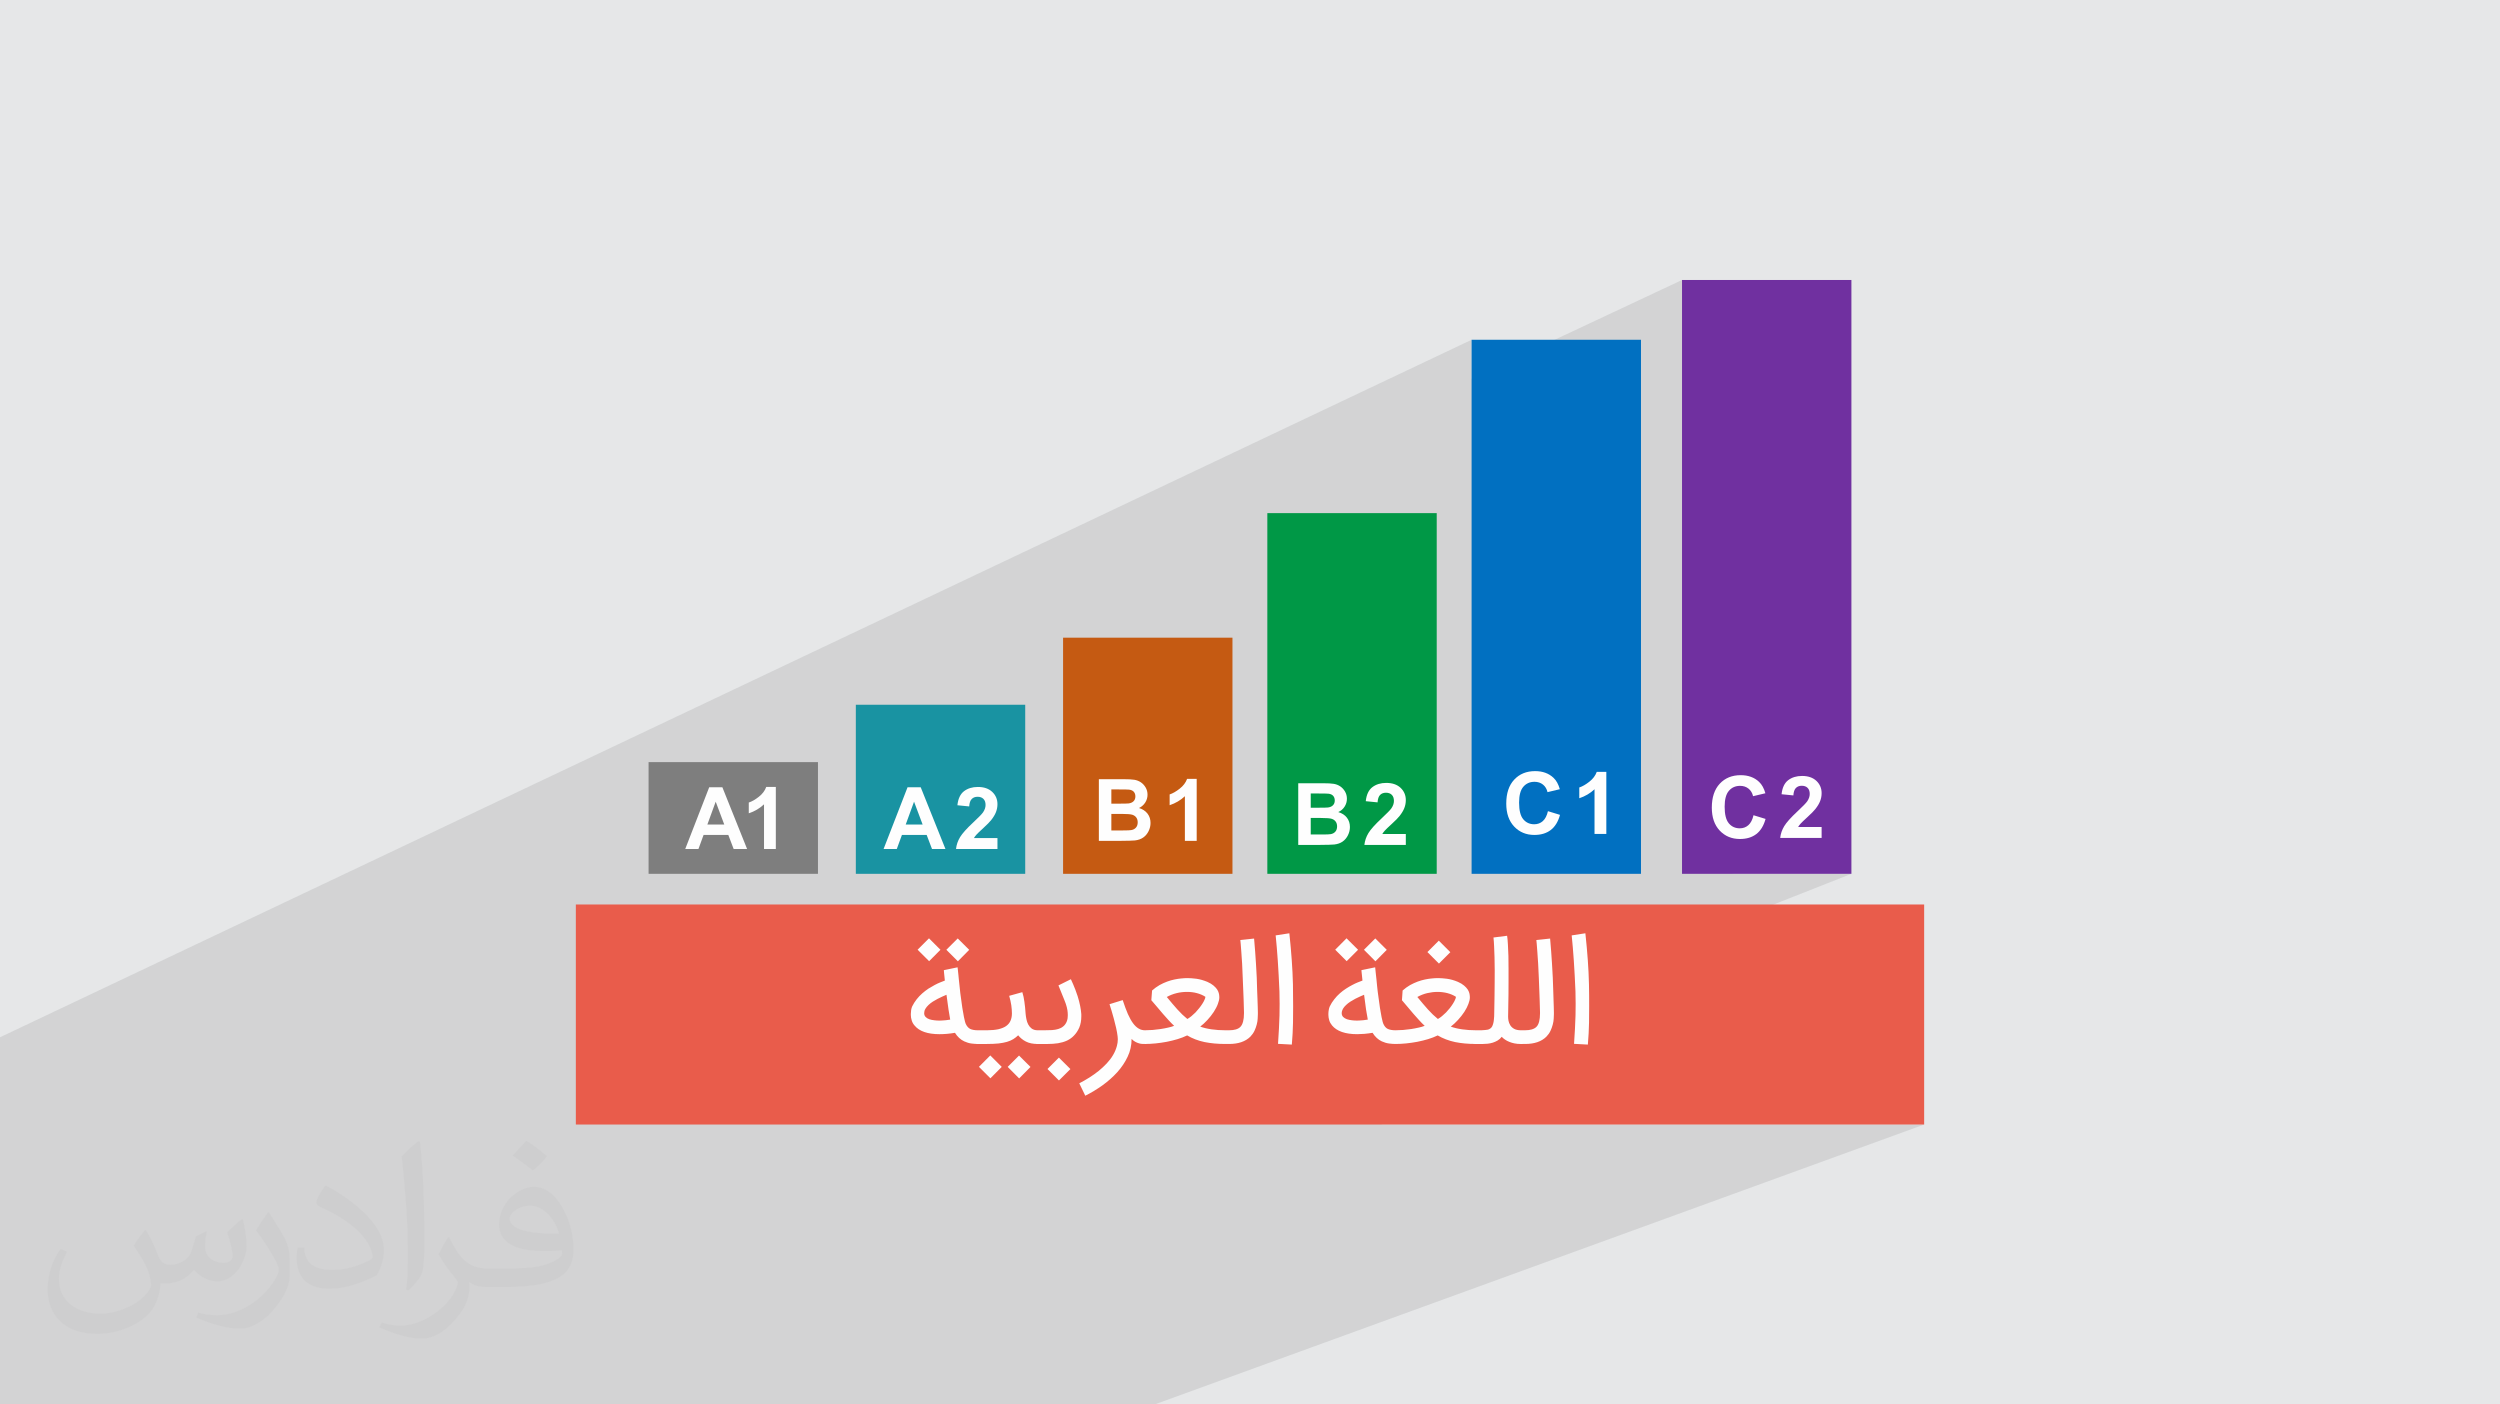 <?xml version="1.0" encoding="UTF-8"?>
<!DOCTYPE svg PUBLIC "-//W3C//DTD SVG 1.1//EN" "http://www.w3.org/Graphics/SVG/1.1/DTD/svg11.dtd">
<!-- Creator: CorelDRAW 2020 (64-Bit) -->
<svg xmlns="http://www.w3.org/2000/svg" xml:space="preserve" width="94.192mm" height="52.917mm" version="1.1" style="shape-rendering:geometricPrecision; text-rendering:geometricPrecision; image-rendering:optimizeQuality; fill-rule:evenodd; clip-rule:evenodd"
viewBox="0 0 9404.92 5283.66"
 xmlns:xlink="http://www.w3.org/1999/xlink"
 xmlns:xodm="http://www.corel.com/coreldraw/odm/2003">
 <defs>
  <style type="text/css">
   <![CDATA[
    .fil10 {fill:#E95C4B}
    .fil4 {fill:#009846}
    .fil3 {fill:#0170C1}
    .fil6 {fill:#1993A2}
    .fil8 {fill:#7030A0}
    .fil7 {fill:#7E7E7E}
    .fil5 {fill:#C55A12}
    .fil0 {fill:#E6E7E8}
    .fil11 {fill:#FEFEFE;fill-rule:nonzero}
    .fil9 {fill:#FEFEFE;fill-rule:nonzero}
    .fil2 {fill:#373435;fill-opacity:0.031}
    .fil1 {fill:#2B2A29;fill-opacity:0.102}
   ]]>
  </style>
 </defs>
 <g id="Layer_x0020_1">
  <polygon class="fil0" points="-0,0 9404.92,0 9404.92,5283.66 -0,5283.66 "/>
  <polygon class="fil1" points="1172.6,5283.66 1165.87,5283.66 1165.19,5283.66 1149.62,5283.66 1149.03,5283.66 1141.1,5283.66 1139.95,5283.66 1136.32,5283.66 1131.8,5283.66 1129.74,5283.66 1121.46,5283.66 1119.02,5283.66 1118.52,5283.66 1115.21,5283.66 1112.97,5283.66 1112.38,5283.66 1101.58,5283.66 1097.72,5283.66 1096.89,5283.66 1083.25,5283.66 1071.25,5283.66 1061.82,5283.66 1053.16,5283.66 1052.76,5283.66 1052.42,5283.66 1051.59,5283.66 1047.53,5283.66 1027.23,5283.66 1022.91,5283.66 1016.08,5283.66 997.47,5283.66 992.69,5283.66 992.54,5283.66 992.39,5283.66 986.22,5283.66 984.64,5283.66 979.3,5283.66 975.94,5283.66 973.22,5283.66 962.94,5283.66 947.47,5283.66 936.47,5283.66 936.46,5283.66 929.1,5283.66 923.73,5283.66 921.78,5283.66 917.5,5283.66 917.48,5283.66 913.5,5283.66 910.32,5283.66 896.01,5283.66 895.78,5283.66 895.73,5283.66 893.75,5283.66 891.39,5283.66 890.62,5283.66 887.48,5283.66 872.21,5283.66 868.49,5283.66 868.41,5283.66 864.43,5283.66 863.43,5283.66 851.58,5283.66 848.49,5283.66 840.27,5283.66 837.24,5283.66 832.74,5283.66 812.31,5283.66 811.11,5283.66 809.87,5283.66 807.33,5283.66 802.85,5283.66 792.77,5283.66 783.97,5283.66 782.37,5283.66 776.11,5283.66 771.18,5283.66 762.05,5283.66 741.63,5283.66 733.33,5283.66 694.65,5283.66 691.13,5283.66 690.9,5283.66 690.17,5283.66 686.18,5283.66 683.95,5283.66 678.45,5283.66 673.02,5283.66 670.84,5283.66 668.59,5283.66 651.66,5283.66 626.59,5283.66 624.74,5283.66 623.42,5283.66 610.38,5283.66 604.21,5283.66 598.52,5283.66 588.37,5283.66 578.56,5283.66 569.88,5283.66 568.22,5283.66 567.43,5283.66 566.88,5283.66 556.34,5283.66 555.21,5283.66 553.72,5283.66 549.67,5283.66 548.77,5283.66 548.42,5283.66 542.89,5283.66 538.87,5283.66 538.63,5283.66 531.37,5283.66 529.78,5283.66 524.92,5283.66 518.05,5283.66 516.85,5283.66 513.75,5283.66 508.97,5283.66 508.23,5283.66 504.21,5283.66 501.17,5283.66 498.76,5283.66 493.47,5283.66 484.15,5283.66 476.26,5283.66 460.3,5283.66 453.72,5283.66 452.07,5283.66 436,5283.66 432.88,5283.66 431.58,5283.66 423.8,5283.66 382.62,5283.66 372.53,5283.66 372.42,5283.66 371.91,5283.66 369.14,5283.66 369.03,5283.66 339.67,5283.66 339.33,5283.66 336.35,5283.66 324.02,5283.66 313.68,5283.66 313.61,5283.66 309.92,5283.66 309.9,5283.66 308.9,5283.66 304.48,5283.66 297.29,5283.66 281.17,5283.66 272.28,5283.66 260.65,5283.66 258.77,5283.66 235.66,5283.66 225.8,5283.66 219.39,5283.66 215.58,5283.66 212.54,5283.66 198.68,5283.66 195.21,5283.66 191.57,5283.66 179.46,5283.66 176.07,5283.66 156.54,5283.66 153.97,5283.66 139.29,5283.66 131.33,5283.66 121.56,5283.66 112.49,5283.66 109.54,5283.66 102.79,5283.66 101.68,5283.66 91.82,5283.66 84.65,5283.66 84.21,5283.66 78.6,5283.66 58.7,5283.66 55.89,5283.66 36.65,5283.66 35.77,5283.66 33.08,5283.66 28.16,5283.66 21.34,5283.66 2.23,5283.66 -0,5283.66 -0,5281.16 -0,5274.14 -0,5268.37 -0,5264.81 -0,5261.26 -0,5259.96 -0,5258.93 -0,5258.2 -0,5256.24 -0,5254.72 -0,5252.23 -0,5251.92 -0,5251.33 -0,5251.14 -0,5251.13 -0,5247.9 -0,5240.35 -0,5232.34 -0,5227.74 -0,5220.48 -0,5220.35 -0,5205.57 -0,5201.72 -0,5201.21 -0,5201.13 -0,5200.67 -0,5200.48 -0,5198.63 -0,5198.33 -0,5189.71 -0,5184.33 -0,5179.77 -0,5175.66 -0,5175.46 -0,5171.36 -0,5170.77 -0,5169.82 -0,5167.76 -0,5165.73 -0,5163.45 -0,5158.27 -0,5156.17 -0,5156.07 -0,5147.2 -0,5142.38 -0,5134.25 -0,5119.68 -0,5114.87 -0,5102.87 -0,5102.02 -0,5096.89 -0,5093.13 -0,5086.07 -0,5080.15 -0,5052.32 -0,5038.56 -0,5016.89 -0,5012.66 -0,5011.59 -0,4998.44 -0,4974.62 -0,4971.62 -0,4970.79 -0,4963.04 -0,4959.96 -0,4944.69 -0,4943.64 -0,4940.18 -0,4936.48 -0,4909.77 -0,4909.61 -0,4909.26 -0,4901.16 -0,4897.07 -0,4889.8 -0,4883.57 -0,4881.88 -0,4880.2 -0,4878.75 -0,4868.05 -0,4856.43 -0,4852.71 -0,4841.22 -0,4829.3 -0,4811.85 -0,4810.15 -0,4805.12 -0,4794.27 -0,4770.83 -0,4765.37 -0,4763.48 -0,4758.83 -0,4751.27 -0,4736.52 -0,4717.37 -0,4715.81 -0,4693.52 -0,4693.3 -0,4659.17 -0,4659.09 -0,4654.24 -0,4650.25 -0,4645.12 -0,4638.35 -0,4636.57 -0,4625.08 -0,4607.56 -0,4599.24 -0,4561.36 -0,4523.45 -0,4511.04 -0,4503.59 -0,4466.89 -0,4398.67 -0,4391.39 -0,4390.07 -0,4351.31 -0,4349.04 -0,4348.01 -0,4341.21 -0,4321.56 -0,4311.93 -0,4311.38 -0,4300.58 -0,4285.64 -0,4256.56 -0,4243.66 -0,4217.94 -0,4197.07 -0,4147.8 -0,4146.76 -0,4023.83 -0,4013.44 -0,3902.18 5536.11,1278.16 5536.11,1424.88 6327.73,1053.26 6327.73,2996.73 6504.33,2924.16 6514.47,2920.66 6525.19,2918.15 6536.49,2916.64 6548.4,2916.15 6558.8,2916.54 6568.7,2917.72 6578.1,2919.7 6587,2922.46 6595.39,2926.01 6603.29,2930.34 6610.69,2935.47 6617.58,2941.37 6621.43,2945.29 6625.02,2949.63 6628.37,2954.38 6631.45,2959.52 6634.3,2965.08 6636.16,2969.37 6744.18,2925.31 6750.54,2923.06 6757.23,2921.31 6764.25,2920.06 6771.6,2919.31 6779.28,2919.06 6787.63,2919.35 6795.53,2920.23 6802.96,2921.68 6809.94,2923.71 6816.46,2926.32 6822.53,2929.51 6828.13,2933.29 6833.28,2937.63 6837.88,2942.42 6841.86,2947.48 6845.23,2952.83 6847.98,2958.46 6850.13,2964.37 6851.66,2970.57 6852.58,2977.05 6852.89,2983.82 6852.8,2987.73 6852.54,2991.58 6852.09,2995.39 6851.48,2999.14 6850.68,3002.85 6849.72,3006.53 6848.58,3010.15 6847.26,3013.74 6845.77,3017.3 6844.06,3020.91 6842.14,3024.56 6840.01,3028.26 6837.69,3031.98 6835.15,3035.76 6832.4,3039.59 6829.44,3043.45 6827.23,3046.18 6824.61,3049.19 6821.57,3052.48 6818.13,3056.05 6814.26,3059.9 6810.01,3064.03 6805.35,3068.44 6800.27,3073.15 6795.23,3077.79 6790.68,3082.01 6786.61,3085.84 6783.02,3089.25 6779.93,3092.26 6777.31,3094.85 6775.18,3097.06 6773.55,3098.86 6772.16,3100.44 6770.85,3102 6769.61,3103.57 6768.43,3105.12 6767.33,3106.67 6766.3,3108.2 6765.33,3109.72 6764.42,3111.23 6852.89,3111.23 6852.89,3152.39 6515.63,3287.25 6964.94,3287.25 5976.87,3677.11 5977.04,3681.53 5977.38,3692.41 5977.64,3703.11 5977.87,3713.97 5978.04,3724.66 5978.16,3735.2 5978.24,3745.57 5978.29,3755.77 5978.32,3765.82 5978.33,3775.69 5978.33,3785.4 5978.33,3791.42 5978.32,3797.94 5978.31,3804.96 5978.27,3812.47 5978.22,3820.48 5978.14,3828.97 5978.02,3837.95 5977.87,3847.42 5977.65,3857.12 5977.34,3867 5976.94,3877.04 5976.44,3887.25 5975.84,3897.63 5975.14,3908.16 5974.35,3918.86 5973.44,3929.71 5196.26,4230.42 7238.62,4230.42 4343.06,5283.66 2474.13,5283.66 2289.25,5283.66 2283.45,5283.66 2266.34,5283.66 2249.44,5283.66 2229.98,5283.66 2183.02,5283.66 2156.03,5283.66 2148.96,5283.66 2140.38,5283.66 2138.31,5283.66 2136.4,5283.66 2135.75,5283.66 2131.89,5283.66 2126.7,5283.66 2122.55,5283.66 2117.6,5283.66 2099.03,5283.66 2096.59,5283.66 2096.57,5283.66 2090.58,5283.66 2083.24,5283.66 2047.86,5283.66 2037.13,5283.66 2010.71,5283.66 2009.75,5283.66 2004.11,5283.66 2002.85,5283.66 1994.16,5283.66 1979.62,5283.66 1975.06,5283.66 1974.56,5283.66 1970.31,5283.66 1968.02,5283.66 1963.74,5283.66 1936.76,5283.66 1921.55,5283.66 1905.24,5283.66 1892.94,5283.66 1892.83,5283.66 1891.38,5283.66 1871.88,5283.66 1860.52,5283.66 1828.52,5283.66 1826.9,5283.66 1787.92,5283.66 1783.14,5283.66 1781.46,5283.66 1766.53,5283.66 1761.59,5283.66 1753.25,5283.66 1753.24,5283.66 1748.74,5283.66 1729.84,5283.66 1728.06,5283.66 1711.13,5283.66 1711.05,5283.66 1706.94,5283.66 1706.57,5283.66 1701.95,5283.66 1678.96,5283.66 1678.58,5283.66 1669.17,5283.66 1667.4,5283.66 1666.21,5283.66 1640.76,5283.66 1640.52,5283.66 1610.53,5283.66 1604.63,5283.66 1592.88,5283.66 1569.47,5283.66 1566.78,5283.66 1560.93,5283.66 1548.77,5283.66 1530.08,5283.66 1524.61,5283.66 1523.13,5283.66 1514.9,5283.66 1510.67,5283.66 1502.99,5283.66 1502.66,5283.66 1501.22,5283.66 1498.42,5283.66 1496.27,5283.66 1495.69,5283.66 1479.17,5283.66 1477.58,5283.66 1467.08,5283.66 1463.83,5283.66 1458.14,5283.66 1451.83,5283.66 1449.4,5283.66 1436.73,5283.66 1425.37,5283.66 1420.15,5283.66 1414.19,5283.66 1395.8,5283.66 1384.55,5283.66 1382.48,5283.66 1375.43,5283.66 1375.31,5283.66 1369.84,5283.66 1363.34,5283.66 1362.48,5283.66 1352.56,5283.66 1344.33,5283.66 1337.94,5283.66 1331.35,5283.66 1317.66,5283.66 1316.54,5283.66 1313.23,5283.66 1310.41,5283.66 1307.37,5283.66 1306.43,5283.66 1300.7,5283.66 1298.25,5283.66 1295.42,5283.66 1292.35,5283.66 1289.17,5283.66 1285.63,5283.66 1277.31,5283.66 1276.04,5283.66 1273.72,5283.66 1265.05,5283.66 1254.66,5283.66 1254.65,5283.66 1243,5283.66 1239.07,5283.66 1232.06,5283.66 1229.5,5283.66 1228.33,5283.66 1209.94,5283.66 1196.94,5283.66 1196.52,5283.66 1193.96,5283.66 1188.48,5283.66 1184.97,5283.66 1184.28,5283.66 1184.27,5283.66 1184.23,5283.66 1181.26,5283.66 1179.86,5283.66 "/>
  <path class="fil2" d="M548.54 4627.69c17.95,27.21 29.6,53.36 40.96,82.43 8.45,16.91 12.93,48.09 52.57,48.09 11.61,0 28.28,-3.42 43.06,-11.61 16.63,-8.73 29.32,-21.94 35.94,-42l15.85 -53.36 38.57 -19.02 2.64 2.64c-5.27,20.09 -6.59,39.36 -6.59,54.43 0,44.63 38.57,61.56 69.22,61.56 17.95,0 34.09,-8.73 34.09,-25.11 0,-21.13 -8.98,-57.06 -20.62,-89.29 17.95,-17.95 35.94,-35.94 56.53,-50.47l3.17 1.6c8.98,38.04 14,75.56 14,100.66 0,24.57 -10.83,51.79 -19.81,69.49 -18.49,34.87 -51.25,62.62 -90.87,62.62 -30.1,0 -63.65,-15.07 -86.66,-43.06l-1.32 0c-21.66,26.96 -55.22,51.25 -108.86,51.25l-16.63 0c-2.64,35.41 -10.29,60.49 -21.94,82.95 -31.95,62.34 -126.81,106.47 -216.1,106.47 -124.17,0 -186.51,-71.59 -186.51,-166.96 0,-58.91 19.27,-113.6 48.88,-152.42l24.29 10.04c-18.49,35.41 -30.91,68.68 -30.91,101.45 0,89.29 72.66,131.83 156.4,131.83 77.68,0 173.83,-49.41 191.28,-106.72 -6.59,-62.62 -30.1,-91.93 -66.04,-148.99 10.83,-19.02 24.83,-38.04 42.28,-58.38l3.17 0 0 0 0 0 -0.02 -0.09zm1432.13 -336.04c26.15,16.39 51.79,35.66 76.87,57.85 -14,19.81 -31.45,37.79 -53.11,53.64 -25.11,-20.34 -50.19,-37.79 -75.84,-56.27 17.42,-19.55 34.62,-38.29 52.04,-55.22l0 0 0 0 0 0 0 0 0 0 0.03 0zm13.47 244.11c-42.28,0 -76.87,27.75 -76.87,48.34 0,44.13 84.53,57.85 185.72,57.31 -12.68,-51.79 -57.06,-105.68 -108.86,-105.68l0.01 0.03zm-94.86 236.19c54.96,0 103.04,-1.6 139.74,-10.83 40.96,-10.29 75.56,-30.91 75.56,-45.17 0,-3.7 0,-8.19 -1.32,-11.89 -22.98,2.11 -49.41,2.11 -72.38,2.11 -74.49,0 -131.55,-16.91 -154.02,-58.66 -5.55,-11.61 -9.51,-24.57 -9.51,-39.36 0,-40.43 17.42,-79.79 48.09,-107 25.61,-22.45 53.89,-36.44 82.67,-36.44 52.04,0 93.51,41.75 122.57,107.54 15.85,35.94 26.68,77.4 26.68,129.72 0,34.87 -9.51,64.19 -31.17,85.85 -40.43,39.11 -114.92,53.89 -229.04,53.89l-51.79 0 0 0 -13.47 0c-28.28,0 -48.62,-5.02 -64.72,-17.42l-2.64 0c0.79,6.59 1.32,12.93 1.32,19.02 0,25.61 -8.45,58.38 -25.61,84.53 -50.72,75.3 -105.68,108.04 -153.24,108.04 -48.09,0 -107,-18.49 -160.11,-42.54l9.51 -18.49c17.17,7.13 40.96,11.89 73.7,11.89 85.85,0 198.66,-82.43 212.66,-163 -3.17,-6.59 -8.98,-15.32 -17.17,-24.57 -25.11,-29.85 -40.96,-54.68 -55.75,-80.83 12.68,-25.11 24.29,-45.17 35.13,-63.4l4.49 -0.53c36.72,74.77 69.99,117.55 144.23,117.55l11.61 0 0 0 53.89 0 0 0 0 0 0 0 0 0 0 0 0.09 0.01zm-371.98 79c6.34,-34.34 6.87,-72.91 6.87,-108.86l0 -53.36c0,-99.6 -12.68,-244.36 -22.98,-338.68 17.95,-19.27 43.06,-42 62.87,-57.31l5.81 1.6c13.47,118.62 16.63,256 16.63,383.06 0,33.3 -1.32,65.79 -4.49,89.55 -1.85,30.1 -19.27,52.83 -56.53,87.7l-8.19 -3.7zm-382.8 -157.19c1.85,46.77 24.83,83.49 105.15,83.49 49.93,0 92.19,-12.93 138.96,-35.13 8.45,-3.7 12.93,-8.73 12.93,-12.93 0,-29.32 -22.45,-68.15 -60.23,-103.55 -36.72,-33.3 -85.34,-62.62 -130.76,-82.18 -15.6,-6.59 -20.62,-13.47 -20.62,-20.09 0,-13.47 17.95,-41.75 32.77,-62.09l5.02 -0.53c52.04,27.21 110.17,67.64 153.24,112.53 39.11,41.47 63.4,83.49 63.4,129.19 0,33.81 -10.29,65.51 -26.96,95.11 -57.06,28.79 -117.83,50.72 -178.06,50.72 -73.17,0 -123.1,-34.34 -123.1,-114.92 0,-8.73 0,-22.19 3.17,-39.64l25.11 0 0 0 0 0 0 0 0 0 0 0 -0.02 0zm-132.37 -132.9l45.45 73.45c16.63,27.21 32.23,56.81 32.23,103.55l0 59.7c0,48.34 -30.91,100.13 -80.83,151.38 -39.11,34.62 -73.7,49.41 -105.68,49.41 -47.55,0 -101.98,-14.79 -164.85,-41.75l7.13 -18.49c19.81,5.27 42.79,9.77 71.06,9.77 90.36,-0.53 182.8,-66.57 225.08,-147.15 5.02,-9.26 6.87,-17.95 6.87,-24.04 0,-9.26 -5.02,-19.55 -8.98,-28.79 -22.98,-43.31 -48.62,-82.95 -76.87,-119.68 14.79,-23.25 29.6,-45.7 45.7,-67.9l3.7 0.53 0 0 0 0 0 0 0 0 0 0 -0.02 0.01z"/>
  <g id="_2287108519936">
   <rect class="fil3" x="5536.1" y="1278.17" width="637.21" height="2009.11"/>
   <rect class="fil4" x="4767.67" y="1930.38" width="637.21" height="1356.9"/>
   <polygon class="fil5" points="3999.26,2398.92 4636.49,2398.92 4636.49,3287.27 3999.26,3287.27 "/>
   <rect class="fil6" x="3219.61" y="2651.2" width="637.21" height="636.09"/>
   <rect class="fil7" x="2439.95" y="2867.06" width="637.21" height="420.21"/>
   <rect class="fil8" x="6327.73" y="1053.26" width="637.21" height="2234"/>
   <path class="fil9" d="M2810.55 3193.82l-50.6 0 -20.04 -52.82 -93.06 0 -19.29 52.82 -49.68 0 90.08 -232.03 49.64 0 92.95 232.03zm-85.88 -92.04l-32.24 -85.87 -31.32 85.87 63.56 0zm193.94 92.04l-44.39 0 0 -167.97c-16.21,15.23 -35.32,26.51 -57.35,33.8l0 -40.5c11.61,-3.78 24.19,-10.96 37.75,-21.61 13.61,-10.58 22.9,-22.96 27.98,-37.05l36.02 0 0 233.33z"/>
   <path class="fil9" d="M3556.73 3193.82l-50.6 0 -20.04 -52.82 -93.06 0 -19.29 52.82 -49.68 0 90.08 -232.03 49.64 0 92.95 232.03zm-85.88 -92.04l-32.24 -85.87 -31.32 85.87 63.56 0zm281.53 50.89l0 41.15 -155.87 0c1.67,-15.67 6.75,-30.46 15.18,-44.45 8.43,-13.99 25.11,-32.57 49.95,-55.74 20.04,-18.69 32.3,-31.38 36.84,-38.02 6.1,-9.19 9.18,-18.26 9.18,-27.28 0,-9.93 -2.65,-17.55 -7.99,-22.91 -5.29,-5.34 -12.64,-7.99 -21.99,-7.99 -9.29,0 -16.63,2.81 -22.15,8.43 -5.45,5.56 -8.59,14.85 -9.45,27.87l-44.4 -4.43c2.65,-24.51 10.91,-42.12 24.85,-52.82 13.94,-10.64 31.32,-15.99 52.23,-15.99 22.9,0 40.88,6.21 54.01,18.58 13.06,12.37 19.6,27.76 19.6,46.18 0,10.47 -1.89,20.41 -5.62,29.91 -3.72,9.46 -9.66,19.34 -17.82,29.72 -5.34,6.91 -15.12,16.79 -29.16,29.7 -14.1,12.92 -23.02,21.46 -26.74,25.71 -3.78,4.21 -6.8,8.37 -9.13,12.38l88.47 0z"/>
   <path class="fil9" d="M4133.86 2931.27l92.79 0c18.42,0 32.08,0.75 41.1,2.26 9.08,1.58 17.12,4.76 24.25,9.57 7.13,4.85 13.07,11.28 17.82,19.34 4.75,8.05 7.13,17.11 7.13,27.1 0,10.81 -2.92,20.8 -8.75,29.82 -5.83,9.07 -13.78,15.83 -23.76,20.36 14.09,4.15 24.89,11.17 32.51,21.12 7.56,9.93 11.34,21.61 11.34,35.05 0,10.59 -2.44,20.85 -7.35,30.84 -4.9,9.99 -11.61,17.98 -20.15,23.98 -8.48,5.94 -18.94,9.62 -31.42,11.02 -7.78,0.81 -26.63,1.34 -56.49,1.56l-79.02 0 0 -232.02zm46.99 38.54l0 53.48 30.67 0c18.21,0 29.55,-0.28 33.97,-0.81 8,-0.92 14.32,-3.68 18.91,-8.27 4.59,-4.59 6.86,-10.58 6.86,-18.04 0,-7.18 -2,-12.96 -5.95,-17.44 -3.93,-4.48 -9.82,-7.18 -17.6,-8.1 -4.64,-0.55 -17.97,-0.82 -39.96,-0.82l-26.9 0zm0 92.04l0 62.22 43.42 0c16.85,0 27.6,-0.49 32.13,-1.41 6.97,-1.29 12.64,-4.36 17.02,-9.29 4.36,-4.97 6.58,-11.5 6.58,-19.77 0,-7.02 -1.67,-12.9 -5.07,-17.77 -3.35,-4.85 -8.27,-8.42 -14.64,-10.62 -6.38,-2.22 -20.25,-3.35 -41.6,-3.35l-37.85 0zm321.05 101.44l-44.4 0 0 -167.97c-16.2,15.23 -35.32,26.51 -57.34,33.8l0 -40.5c11.61,-3.78 24.18,-10.96 37.74,-21.61 13.61,-10.58 22.9,-22.96 27.98,-37.04l36.03 0 0 233.32z"/>
   <path class="fil9" d="M4883.94 2946.53l92.79 0c18.42,0 32.08,0.75 41.1,2.27 9.09,1.57 17.12,4.75 24.25,9.56 7.13,4.86 13.07,11.29 17.82,19.34 4.75,8.05 7.13,17.11 7.13,27.11 0,10.8 -2.92,20.8 -8.75,29.81 -5.83,9.07 -13.77,15.83 -23.76,20.36 14.1,4.16 24.89,11.18 32.51,21.12 7.57,9.94 11.34,21.61 11.34,35.05 0,10.59 -2.44,20.85 -7.35,30.85 -4.9,9.98 -11.61,17.97 -20.14,23.98 -8.48,5.93 -18.95,9.61 -31.43,11.01 -7.78,0.81 -26.63,1.35 -56.49,1.57l-79.02 0 0 -232.03zm46.99 38.56l0 53.47 30.67 0c18.21,0 29.55,-0.27 33.98,-0.81 7.99,-0.92 14.31,-3.67 18.91,-8.27 4.58,-4.59 6.85,-10.58 6.85,-18.04 0,-7.18 -2,-12.96 -5.94,-17.44 -3.93,-4.48 -9.83,-7.18 -17.6,-8.1 -4.65,-0.55 -17.98,-0.81 -39.97,-0.81l-26.9 0zm0 92.03l0 62.22 43.42 0c16.85,0 27.61,-0.48 32.13,-1.4 6.98,-1.3 12.64,-4.37 17.02,-9.29 4.37,-4.98 6.59,-11.5 6.59,-19.77 0,-7.03 -1.68,-12.91 -5.08,-17.77 -3.34,-4.86 -8.27,-8.43 -14.63,-10.63 -6.38,-2.22 -20.26,-3.35 -41.6,-3.35l-37.86 0zm357.69 60.28l0 41.16 -155.87 0c1.67,-15.67 6.75,-30.46 15.18,-44.46 8.43,-13.98 25.11,-32.56 49.95,-55.73 20.04,-18.69 32.3,-31.38 36.84,-38.02 6.1,-9.2 9.18,-18.26 9.18,-27.28 0,-9.94 -2.65,-17.55 -7.99,-22.91 -5.29,-5.34 -12.64,-7.99 -21.99,-7.99 -9.29,0 -16.63,2.81 -22.15,8.42 -5.45,5.57 -8.59,14.86 -9.45,27.88l-44.4 -4.43c2.65,-24.52 10.91,-42.13 24.85,-52.82 13.94,-10.64 31.32,-15.99 52.23,-15.99 22.9,0 40.88,6.21 54.01,18.57 13.06,12.37 19.6,27.77 19.6,46.19 0,10.47 -1.89,20.41 -5.62,29.91 -3.72,9.46 -9.66,19.33 -17.82,29.71 -5.34,6.92 -15.12,16.79 -29.17,29.71 -14.09,12.91 -23.01,21.45 -26.73,25.71 -3.78,4.21 -6.8,8.37 -9.13,12.37l88.47 0z"/>
   <path class="fil9" d="M5823.3 3051.58l45.38 13.92c-6.98,25.56 -18.58,44.51 -34.79,56.94 -16.21,12.36 -36.72,18.57 -61.63,18.57 -30.84,0 -56.16,-10.53 -76.04,-31.6 -19.82,-21.06 -29.76,-49.84 -29.76,-86.41 0,-38.62 9.99,-68.66 29.93,-90.03 19.92,-21.4 46.17,-32.08 78.68,-32.08 28.41,0 51.47,8.43 69.19,25.21 10.59,9.94 18.47,24.2 23.76,42.84l-46.34 11.02c-2.75,-11.99 -8.48,-21.51 -17.17,-28.47 -8.75,-6.97 -19.33,-10.42 -31.75,-10.42 -17.22,0 -31.22,6.16 -41.92,18.52 -10.74,12.31 -16.1,32.3 -16.1,59.96 0,29.27 5.3,50.16 15.83,62.6 10.58,12.47 24.3,18.68 41.21,18.68 12.48,0 23.23,-3.94 32.19,-11.87 8.97,-7.95 15.45,-20.37 19.33,-37.37zm219.65 85.54l-44.39 0 0 -167.97c-16.21,15.23 -35.32,26.52 -57.35,33.81l0 -40.5c11.61,-3.79 24.19,-10.97 37.75,-21.62 13.61,-10.58 22.9,-22.96 27.98,-37.04l36.02 0 0 233.32z"/>
   <path class="fil9" d="M6596.62 3066.84l45.38 13.93c-6.98,25.55 -18.58,44.5 -34.79,56.93 -16.21,12.36 -36.72,18.57 -61.64,18.57 -30.83,0 -56.15,-10.53 -76.03,-31.6 -19.82,-21.05 -29.76,-49.84 -29.76,-86.4 0,-38.62 9.99,-68.66 29.92,-90.04 19.93,-21.39 46.18,-32.08 78.69,-32.08 28.41,0 51.47,8.43 69.19,25.22 10.59,9.93 18.47,24.2 23.76,42.84l-46.34 11.01c-2.75,-11.98 -8.48,-21.5 -17.17,-28.47 -8.75,-6.97 -19.33,-10.42 -31.75,-10.42 -17.22,0 -31.22,6.16 -41.92,18.53 -10.74,12.31 -16.1,32.3 -16.1,59.95 0,29.28 5.3,50.17 15.83,62.61 10.58,12.47 24.3,18.68 41.21,18.68 12.48,0 23.23,-3.95 32.19,-11.88 8.97,-7.94 15.45,-20.36 19.33,-37.37zm256.26 44.39l0 41.16 -155.87 0c1.67,-15.67 6.75,-30.46 15.18,-44.45 8.43,-13.99 25.11,-32.57 49.95,-55.74 20.04,-18.69 32.3,-31.38 36.84,-38.02 6.1,-9.19 9.18,-18.26 9.18,-27.28 0,-9.93 -2.65,-17.55 -7.99,-22.91 -5.29,-5.34 -12.64,-7.99 -21.99,-7.99 -9.29,0 -16.63,2.81 -22.15,8.43 -5.45,5.56 -8.59,14.85 -9.45,27.87l-44.4 -4.43c2.65,-24.51 10.91,-42.12 24.85,-52.82 13.93,-10.64 31.32,-15.99 52.23,-15.99 22.9,0 40.88,6.21 54.01,18.57 13.06,12.37 19.6,27.77 19.6,46.19 0,10.47 -1.89,20.41 -5.62,29.91 -3.72,9.46 -9.66,19.34 -17.82,29.72 -5.34,6.91 -15.12,16.78 -29.17,29.7 -14.09,12.92 -23.01,21.45 -26.73,25.71 -3.78,4.21 -6.8,8.37 -9.13,12.37l88.47 0z"/>
   <rect class="fil10" x="2166.29" y="3402.64" width="5072.33" height="827.78"/>
   <path class="fil11" d="M3684.17 3875.85l0 51.52 -5.36 0c-6.53,0 -14.7,-0.47 -23.78,-1.63 -9.32,-1.17 -18.41,-3.96 -27.51,-8.16 -13.99,-6.53 -25.64,-17.25 -34.97,-32.17 -10.96,1.87 -21.22,3.04 -30.54,3.96 -9.56,0.7 -18.41,1.17 -27.28,1.17 -45.22,0 -76.69,-10.96 -94.41,-32.88 -5.13,-5.82 -8.41,-12.12 -10.5,-19.12 -2.1,-6.75 -3.26,-13.52 -3.26,-20.04l0 -4.66c0,-4.66 0.47,-9.56 1.16,-14.45 0.94,-5.12 2.1,-9.33 3.72,-13.06 4.9,-9.79 10.5,-18.88 17.02,-27.04 6.53,-8.4 13.75,-15.86 21.21,-22.38 7.47,-6.53 15.17,-12.35 23.09,-17.72 8.16,-5.13 15.85,-9.56 23.31,-13.52 7.46,-3.97 14.45,-7.47 21.21,-10.02 6.54,-2.81 12.36,-5.13 17.25,-6.76 -1.4,-13.53 -2.34,-23.31 -3.04,-29.61 -0.47,-6.06 -0.69,-9.33 -0.69,-9.57l51.52 -10.72 0 -0.23c0.22,1.41 0.69,4.66 1.16,9.57 0.47,4.9 1.16,10.96 1.87,17.72 0.7,6.75 1.4,13.99 2.1,21.44 0.93,7.7 1.63,14.92 2.34,21.69 0.69,6.53 1.16,12.35 1.87,17.24 0.47,5.13 0.69,8.17 0.94,9.33 2.8,22.61 5.36,41.26 7.68,55.72 2.35,14.23 4.2,25.88 6.07,34.51 1.87,8.63 3.26,14.69 4.19,18.18 1.16,3.73 1.87,6.07 2.34,7 4.42,9.56 10.02,16.1 17.01,19.59 6.99,3.26 16.55,5.13 28.91,5.13l5.36 0 0.01 -0.03zm-123.55 -133.58c-4.19,1.88 -9.09,3.97 -14.92,6.53 -5.83,2.57 -11.88,5.36 -17.94,8.63 -6.29,3.26 -12.59,7 -18.65,10.72 -6.07,3.96 -11.42,8.16 -16.33,12.82 -4.66,4.42 -8.62,9.33 -11.65,14.45 -3.04,5.36 -4.43,10.72 -4.43,16.32 0,5.6 1.87,10.25 5.37,13.99 3.48,3.72 8.15,6.53 13.99,8.63 5.59,1.88 12.12,3.27 19.34,3.97 6.07,0.69 12.13,1.16 18.19,1.16 1.16,0 3.96,-0.23 8.16,-0.23 4.19,-0.23 9.57,-0.46 16.32,-1.17 6.53,-0.69 12.12,-1.63 16.55,-2.33 -1.87,-10.25 -4.19,-22.86 -6.29,-37.54 -2.34,-14.68 -4.65,-33.33 -7.69,-55.95l-0.02 0zm-22.6 -169.24l-42.67 42.9 -43.36 -43.13 42.9 -42.9 43.13 43.13zm108.15 0.23l-42.67 43.13 -43.35 -43.35 42.9 -42.67 43.12 42.89zm262.96 302.59l0 51.52 -5.37 0c-17.71,0 -32.63,-3.03 -44.28,-9.1 -11.89,-6.06 -21.45,-13.99 -29.14,-23.53 -5.6,5.36 -11.66,10.24 -18.42,14.45 -6.53,4.19 -14.68,7.46 -23.77,10.25 -9.1,2.56 -19.82,4.65 -31.94,6.06 -12.36,1.16 -26.57,1.87 -43.12,1.87l-39.17 0 0 -51.52 39.17 0c16.77,0 31,-1.4 42.89,-3.96 11.89,-2.8 21.45,-6.76 28.92,-11.88 7.46,-5.36 13.05,-11.88 16.55,-19.82 3.48,-7.93 5.36,-17.24 5.36,-27.74 0,-10.03 -0.94,-20.05 -2.34,-30.53 -1.4,-10.5 -4.19,-22.16 -7.93,-35.67l49.42 -13.76c1.87,6.06 3.27,11.88 4.66,17.71 1.17,5.6 2.1,11.66 3.04,17.95 0.93,6.29 1.63,13.29 2.56,20.51 0.7,7.47 1.4,15.85 2.11,25.18 0.46,6.53 1.63,13.29 3.03,20.51 1.4,7.23 3.72,13.75 7,20.05 3.26,6.06 7.69,11.18 13.28,15.38 5.83,3.97 13.06,6.07 22.15,6.07l5.37 0 0 0zm-140.57 137.77l-42.67 42.9 -43.13 -43.12 42.68 -42.9 43.12 43.12zm108.16 0.24l-42.66 43.12 -43.12 -43.36 42.66 -42.66 43.12 42.9zm21.69 -138.01l30.53 0c10.26,0 19.59,-0.22 28.45,-0.69 8.63,-0.47 16.32,-1.87 23.31,-3.96 7,-2.1 13.29,-5.13 18.41,-9.33 5.36,-3.96 9.8,-9.79 13.29,-17.25 1.63,-3.72 3.03,-8.39 3.96,-13.99 0.47,-3.72 0.7,-7.69 0.7,-11.88 0,-2.1 0,-5.82 -0.47,-10.25 -0.23,-4.66 -1.4,-11.19 -3.27,-19.35 -2.1,-8.16 -4.89,-16.78 -8.62,-25.64l-22.85 -56.41 46.85 -23.31c0,0.23 0.69,2.1 2.34,5.36 1.63,3.49 3.72,8.16 6.29,14 2.57,5.59 5.36,12.34 8.16,20.04 3.03,7.69 5.83,15.86 8.63,24.48 7.93,25.41 12.35,48.01 13.76,67.6 0,2.57 0,5.37 0,8.41 0,15.85 -2.57,30.06 -7.7,42.19 -5.37,11.88 -11.88,21.69 -19.59,29.61 -7.46,8.16 -16.32,14.22 -26.34,19.12 -10.02,4.65 -21.22,7.93 -33.8,10.02 -12.12,1.87 -25.64,2.8 -40.1,2.8l-41.97 0 0 -51.51 0.01 -0.03zm128.46 145.94l-43.13 42.9 -43.12 -43.13 42.9 -42.89 43.35 43.12 0.01 0zm230.08 -112.59c0,23.07 -4.66,44.98 -14.69,65.97 -9.79,20.98 -22.85,40.33 -39.16,58.51 -16.32,17.95 -34.74,34.27 -55.73,49.43 -20.97,14.91 -42.43,27.97 -64.56,38.93l-22.62 -46.63c12.59,-6.53 25.18,-13.75 37.53,-21.45 12.59,-7.93 24.24,-16.32 35.44,-25.17 10.96,-9.1 21.22,-18.42 30.54,-28.45 9.32,-10.02 17.24,-20.29 23.54,-31.23 6.52,-10.96 11.18,-22.16 14.44,-34.04 2.34,-8.4 3.5,-17.01 3.5,-25.87 0,-3.5 -0.23,-6.76 -0.7,-9.8 -1.16,-10.02 -3.03,-20.75 -5.59,-32.16 -2.57,-11.66 -5.36,-22.86 -8.4,-33.81 -3.04,-11.18 -5.82,-21.68 -8.86,-31.23 -3.03,-9.79 -5.59,-17.94 -7.69,-24.47l49.65 -15.39c6.53,20.52 13.29,37.76 19.35,52.22 6.53,14.22 12.82,25.88 19.58,34.98 6.76,9.09 13.76,15.62 20.99,19.81 7.22,4.43 15.38,6.53 24.24,6.53l4.19 0 0 51.51 -4.43 0c-2.57,0 -5.82,0 -9.56,-0.22 -3.96,0 -8.16,-0.7 -12.82,-2.1 -4.66,-1.17 -9.33,-3.27 -14.23,-5.83 -4.89,-2.56 -9.56,-6.29 -13.99,-10.96l0 0.94 0 -0.02zm357.37 18.17l-5.36 0c-27.98,0 -53.86,-2.34 -77.86,-7.22 -24.01,-5.13 -45.46,-13.29 -65.04,-24.94 -10.96,5.36 -23.08,10.02 -36.14,13.99 -13.06,3.95 -26.57,7.22 -40.57,10.02 -13.75,2.57 -27.75,4.66 -41.73,6.06 -13.99,1.4 -27.27,2.1 -40.1,2.1l-5.36 0 0 -51.52 5.59 0c8.86,0 18.42,-0.47 28.68,-1.16 10.02,-0.94 20.04,-2.1 29.83,-3.5 10.03,-1.63 19.35,-3.26 28.21,-5.36 8.86,-1.87 16.32,-4.19 22.61,-6.76 -6.76,-6.28 -13.75,-13.28 -20.75,-20.98 -6.99,-7.69 -14.22,-15.62 -21.22,-23.78 -7.22,-8.39 -14.45,-17 -21.68,-25.63 -7.23,-8.86 -14.69,-17.25 -22.16,-25.88l2.81 -36.59c8.86,-7.93 18.41,-14.69 27.98,-20.29 9.79,-5.36 19.34,-9.79 28.91,-13.29 9.56,-3.49 18.65,-6.05 27.75,-7.92 9.09,-1.88 17,-3.04 24.47,-3.73 8.4,-0.93 16.55,-1.4 24.47,-1.4 9.57,0 20.75,0.94 33.8,2.57 13.06,1.87 26.58,5.82 40.8,11.65 9.57,4.2 17.01,8.86 22.85,13.76 5.83,4.9 10.25,9.79 13.53,14.45 3.03,4.89 5.12,9.32 6.29,13.75 1.16,4.43 1.86,8.16 1.86,11.41 0,1.64 0.24,3.28 0.24,5.13 0,7 -1.88,15.16 -5.37,24.25 -3.26,9.32 -8.62,19.35 -15.38,30.06 -7,10.5 -14.92,20.76 -24.01,30.54 -8.86,9.79 -17.94,17.94 -27.04,24.94 12.12,4.43 26.34,7.93 42.66,10.25 16.1,2.34 33.34,3.49 51.05,3.49l5.37 0 0 51.52 0.02 0zm-147.56 -93.94c4.9,-2.81 10.02,-6.29 15.16,-10.49 5.37,-4.43 10.49,-9.1 15.62,-14.23 4.9,-5.36 9.57,-10.71 14,-16.32 4.66,-5.82 8.63,-11.41 11.88,-16.55 3.49,-5.36 6.06,-10.02 7.93,-14.69 2.1,-4.42 3.27,-8.16 3.27,-11.18 -9.33,-6.07 -19.82,-10.5 -31.7,-13.76 -11.88,-3.26 -24.47,-4.66 -37.53,-4.66 -13.06,0 -26.11,1.41 -39.16,4.66 -13.29,3.26 -25.42,8.16 -36.83,14.45 14.69,17.95 27.98,33.57 40.1,47.1 12.12,13.52 24.47,25.4 37.29,35.67l-0.01 0.01zm137.07 42.42l20.04 0c19.82,0 34.04,-4.19 42.43,-12.82 8.86,-9.09 13.53,-26.34 13.53,-51.28l0 -3.04c0,-11.41 -0.47,-27.74 -1.4,-49.42 -0.94,-21.45 -1.88,-48.02 -3.27,-79.73 -0.7,-19.35 -1.4,-37.29 -2.34,-54.08 -1.16,-16.78 -2.1,-31.7 -3.03,-44.29 -0.94,-12.59 -1.88,-22.85 -2.34,-30.53 -0.7,-7.94 -1.4,-12.6 -1.4,-14.23l51.75 -5.59c0,2.81 0.47,8.4 1.4,16.78 0.7,8.4 1.64,18.88 2.57,31.7 0.93,12.82 2.1,27.75 3.03,44.29 1.17,16.78 2.1,34.73 3.04,54.08 0.47,17.48 0.93,32.87 1.4,46.63 0.7,13.52 0.94,25.64 1.41,36.13 0.22,10.73 0.69,19.82 0.93,27.51 0.23,7.7 0.47,14.45 0.47,20.28l0 7c0,4.66 -0.23,10.26 -0.7,16.78 -0.23,6.53 -1.4,13.76 -3.49,21.92 -2.1,7.93 -4.9,16.09 -8.63,24 -3.72,7.94 -9.1,15.17 -15.39,21.92 -18.65,18.41 -45.22,27.51 -79.95,27.51l-20.05 0 0 -51.52 -0.01 0zm246.65 -364.84c7.69,71.57 12.13,135.44 13.53,192.1 0.47,29.14 0.7,56.64 0.7,82.29 0,15.39 0,36.14 -0.47,62.02 -0.47,25.64 -1.88,53.16 -4.43,82.3l-51.98 -2.81c2.8,-39.39 4.65,-75.3 5.59,-108.17 0.23,-14.69 0.47,-28.91 0.47,-42.43 0,-16.32 -0.24,-31.7 -0.7,-46.39 -3.49,-85.08 -8.4,-155.48 -14.22,-210.98l51.51 -7.93zm404.46 364.84l0 51.52 -5.12 0c-6.76,0 -14.69,-0.47 -23.78,-1.63 -9.32,-1.17 -18.41,-3.96 -27.74,-8.16 -13.76,-6.29 -25.42,-17.25 -34.74,-32.17 -11.18,1.87 -21.45,3.04 -30.77,3.96 -9.33,0.7 -18.42,1.17 -27.04,1.17 -45.23,0 -76.7,-11.19 -94.65,-32.88 -4.9,-6.06 -8.4,-12.12 -10.49,-19.12 -1.87,-6.75 -3.27,-13.52 -3.27,-20.04l0 -4.66c0,-4.66 0.47,-9.56 1.41,-14.45 0.93,-5.12 1.87,-9.33 3.72,-13.06 4.66,-9.79 10.49,-18.88 17.01,-27.04 6.53,-8.4 13.52,-15.86 20.98,-22.38 7.46,-6.53 15.16,-12.59 23.3,-17.72 7.94,-5.13 15.63,-9.56 23.09,-13.52 7.47,-3.97 14.68,-7.47 21.22,-10.02 6.75,-2.81 12.58,-5.13 17.48,-6.76 -1.41,-13.53 -2.35,-23.31 -3.04,-29.61 -0.7,-6.06 -0.94,-9.33 -0.94,-9.57l51.75 -10.72 0 -0.23c0.24,1.41 0.47,4.66 0.94,9.57 0.7,4.9 1.16,10.96 1.87,17.72 0.7,6.75 1.4,13.99 2.34,21.44 0.7,7.7 1.4,14.92 2.1,21.69 0.7,6.53 1.4,12.35 1.87,17.24 0.7,5.13 0.94,8.17 1.17,9.33 2.81,22.61 5.36,41.26 7.69,55.72 2.34,14.23 4.19,25.88 6.06,34.51 1.63,8.63 3.04,14.69 4.19,18.18 0.94,3.73 1.87,6.07 2.34,7 4.19,9.56 9.79,16.1 16.78,19.59 7.23,3.26 16.78,5.13 29.14,5.13l5.13 0 0 -0.03zm-123.31 -133.58c-4.19,1.88 -9.1,3.97 -15.15,6.53 -5.6,2.57 -11.66,5.36 -17.95,8.63 -6.29,3.49 -12.35,6.76 -18.41,10.72 -6.06,3.96 -11.66,8.16 -16.32,12.82 -4.9,4.42 -8.86,9.33 -11.89,14.45 -2.81,5.12 -4.43,10.72 -4.43,16.32 0,5.6 1.87,10.25 5.37,13.99 3.72,3.72 8.4,6.53 14.22,8.63 5.59,1.88 12.12,3.27 19.12,3.97 6.06,0.69 12.12,1.16 18.18,1.16 1.4,0 4.19,-0.23 8.16,-0.23 4.43,-0.23 9.79,-0.46 16.33,-1.17 6.75,-0.69 12.11,-1.63 16.77,-2.33 -2.1,-10.25 -4.19,-22.86 -6.52,-37.54 -2.11,-14.68 -4.66,-33.33 -7.47,-55.95l-0.01 0zm-22.62 -169.24l-42.9 42.9 -43.12 -43.13 42.66 -42.9 43.36 43.13zm107.95 0.23l-42.67 43.13 -43.12 -43.35 42.66 -42.67 43.13 42.89zm339.89 354.11l-5.13 0c-28.21,0 -54.32,-2.34 -78.09,-7.22 -23.78,-5.13 -45.46,-13.29 -65.05,-24.94 -10.95,5.36 -23.07,10.02 -36.14,13.99 -13.05,3.95 -26.57,7.22 -40.56,10.02 -13.76,2.57 -27.75,4.66 -41.73,6.06 -13.99,1.4 -27.28,2.1 -40.1,2.1l-5.37 0 0 -51.52 5.6 0c8.86,0 18.41,-0.47 28.67,-1.16 10.03,-0.94 20.05,-2.1 30.07,-3.5 9.79,-1.63 19.11,-3.26 27.98,-5.36 8.86,-1.87 16.32,-4.19 22.61,-6.76 -6.76,-6.28 -13.75,-13.05 -20.75,-20.98 -7,-7.46 -14.22,-15.62 -21.22,-23.78 -7.23,-8.39 -14.45,-17 -21.69,-25.63 -7.22,-8.86 -14.68,-17.25 -21.91,-25.88l2.57 -36.59c8.86,-7.93 18.41,-14.69 27.97,-20.29 9.8,-5.36 19.59,-9.79 28.92,-13.29 9.56,-3.49 18.87,-6.05 27.74,-7.92 9.1,-1.88 17.01,-3.04 24.48,-3.73 8.15,-0.93 16.55,-1.4 24.47,-1.4 9.56,0 20.75,0.94 33.8,2.57 13.05,1.87 26.57,5.59 40.79,11.65 9.56,4.2 17.02,8.86 22.85,13.76 5.83,4.9 10.26,9.79 13.53,14.45 3.03,4.89 5.12,9.32 6.29,13.75 1.17,4.43 1.64,8.16 1.87,11.41 0,1.64 0.23,3.28 0.23,5.13 0,7 -1.87,15.16 -5.36,24.25 -3.27,9.32 -8.63,19.35 -15.39,30.06 -6.99,10.5 -14.92,20.76 -24.01,30.54 -8.85,9.79 -17.94,17.94 -27.04,24.94 12.12,4.43 26.35,7.93 42.67,10.25 16.09,2.34 33.34,3.49 51.28,3.49l5.13 0 0 51.52 0.03 0zm-147.56 -93.94c4.89,-2.81 10.02,-6.29 15.16,-10.49 5.36,-4.43 10.48,-9.1 15.62,-14.23 4.9,-5.12 9.57,-10.71 14.23,-16.32 4.42,-5.82 8.39,-11.19 11.65,-16.55 3.49,-5.36 6.06,-10.25 7.93,-14.69 2.1,-4.42 3.27,-8.16 3.27,-11.18 -9.33,-6.07 -19.83,-10.5 -31.7,-13.76 -11.89,-3.04 -24.48,-4.66 -37.54,-4.66 -13.05,0 -26.1,1.63 -39.16,4.66 -13.28,3.26 -25.41,8.16 -36.83,14.45 14.7,17.95 27.98,33.57 40.11,47.1 12.11,13.52 24.47,25.4 37.29,35.67l-0.01 0.01zm46.85 -251.32l-42.89 42.9 -43.36 -43.36 42.9 -42.89 43.35 43.35zm90.21 293.74l26.81 0c5.37,0 9.8,-0.46 13.53,-0.93 3.73,-0.23 6.76,-0.7 9.32,-1.17 2.57,-0.46 4.66,-1.4 6.3,-2.1 1.63,-0.93 3.26,-1.63 4.66,-2.8 2.56,-1.87 4.89,-4.43 6.52,-7.69 1.64,-3.27 3.04,-7 3.97,-10.96 1.16,-3.96 1.87,-8.4 2.33,-12.82 0.47,-4.43 0.94,-9.1 1.17,-13.52 0,-0.47 0.23,-3.97 0.23,-10.72 0.22,-6.76 0.47,-15.86 0.47,-27.04 0.22,-11.19 0.46,-24.25 0.69,-39.17 0,-14.92 0.24,-30.53 0.47,-46.63 0,-16.32 0.23,-32.87 0.23,-49.65 -0.23,-17.01 -0.46,-33.1 -0.7,-48.49 -0.47,-15.62 -0.94,-29.84 -1.63,-42.9 -0.47,-12.82 -1.41,-23.77 -2.33,-32.4l51.28 -6.53c1.4,8.86 2.33,20.05 3.04,33.34 0.93,13.06 1.39,27.51 1.86,42.67 0.24,15.39 0.47,31.47 0.47,48.26 0.23,16.78 0.23,33.34 0,49.65 0,16.55 -0.23,32.16 -0.23,47.33 -0.23,14.91 -0.46,28.2 -0.7,40.09 0,11.66 -0.22,21.45 -0.46,29.14 -0.23,7.47 -0.23,12.35 -0.23,14 0,4.19 0.47,9.09 1.4,14.91 1.16,5.83 3.26,11.66 6.76,17.26 3.26,5.36 8.16,9.79 14.22,13.28 6.06,3.49 14.92,5.59 26.34,5.59l5.83 0 0 51.52 -8.4 0c-7.46,0 -14.92,-0.7 -21.92,-2.1 -7,-1.4 -13.52,-3.27 -19.58,-5.83 -6.07,-2.33 -11.66,-5.36 -16.33,-8.62 -4.89,-3.26 -9.09,-6.76 -12.34,-10.49 -4.44,5.82 -9.57,10.49 -15.39,13.99 -5.82,3.49 -12.13,6.06 -18.42,8.16 -6.52,1.87 -12.81,3.27 -19.12,3.96 -6.29,0.7 -12.12,0.94 -17.24,0.94l-32.88 0 0 -51.52 0 -0.01zm171.12 0l20.04 0c19.82,0 34.04,-4.42 42.43,-12.82 9.1,-9.09 13.53,-26.34 13.53,-51.28l0 -3.04c0,-11.41 -0.47,-27.74 -1.41,-49.42 -0.93,-21.45 -1.86,-48.02 -3.03,-79.73 -0.93,-19.35 -1.64,-37.29 -2.57,-54.08 -1.17,-16.78 -2.1,-31.7 -3.03,-44.29 -0.94,-12.59 -1.88,-22.85 -2.34,-30.53 -0.7,-7.94 -1.17,-12.6 -1.41,-14.23l51.75 -5.59c0,2.81 0.47,8.4 1.41,16.78 0.69,8.4 1.63,19.12 2.57,31.7 0.93,12.82 2.1,27.75 3.03,44.29 1.17,16.78 2.1,34.73 3.04,54.08 0.47,17.48 0.94,32.87 1.63,46.63 0.47,13.52 0.94,25.64 1.17,36.13 0.46,10.49 0.69,19.82 0.93,27.51 0.23,7.7 0.47,14.45 0.47,20.28l0 7c0,4.66 -0.23,10.26 -0.69,16.78 -0.24,6.53 -1.41,13.76 -3.5,21.92 -2.1,7.93 -4.9,16.09 -8.63,24 -3.72,7.94 -8.86,15.17 -15.39,21.92 -18.41,18.41 -45.22,27.51 -79.96,27.51l-20.04 0 0 -51.52zm246.65 -364.84c7.7,71.57 12.35,135.44 13.53,192.1 0.69,29.14 0.69,56.64 0.69,82.29 0,15.39 0,36.14 -0.46,62.02 -0.47,25.64 -1.87,53.16 -4.43,82.3l-51.99 -2.81c2.81,-39.39 4.66,-75.3 5.6,-108.17 0.23,-14.69 0.46,-28.91 0.46,-42.43 0,-16.32 -0.22,-31.7 -0.69,-46.39 -3.5,-85.08 -8.4,-155.48 -14.23,-210.98l51.52 -7.93z"/>
  </g>
 </g>
</svg>
